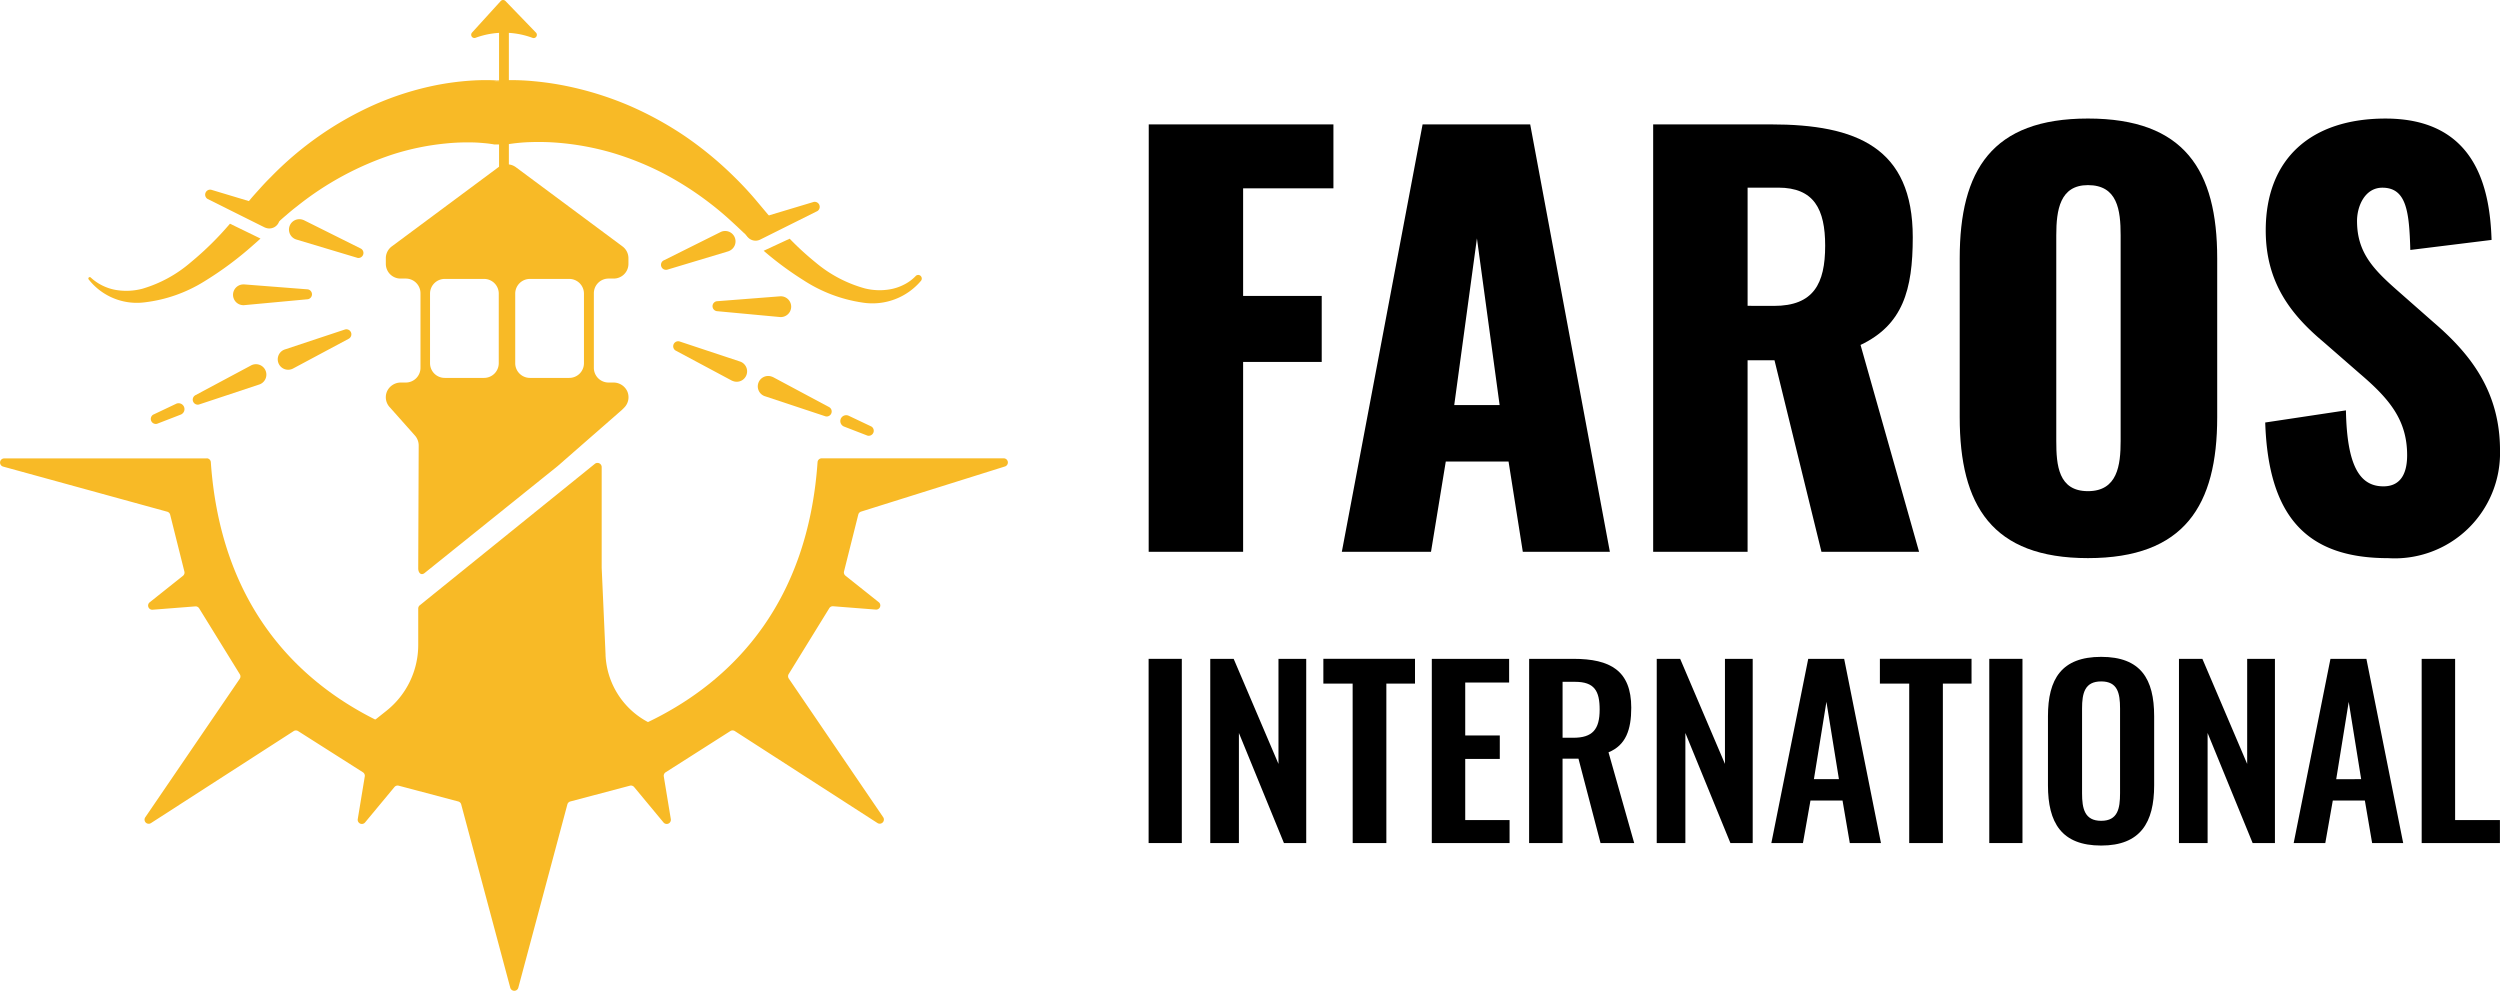 <svg id="Grupo_157" data-name="Grupo 157" xmlns="http://www.w3.org/2000/svg" xmlns:xlink="http://www.w3.org/1999/xlink" width="149.489" height="59.246" viewBox="0 0 149.489 59.246">
  <defs>
    <clipPath id="clip-path">
      <rect id="Rectángulo_2122" data-name="Rectángulo 2122" width="149.489" height="59.246" fill="none"/>
    </clipPath>
  </defs>
  <g id="Grupo_157-2" data-name="Grupo 157" clip-path="url(#clip-path)">
    <path id="Trazado_8936" data-name="Trazado 8936" d="M122.743,44.637l3.393-1.692a.621.621,0,1,1,.554,1.111.671.671,0,0,1-.1.039l-3.631,1.092a.3.3,0,0,1-.218-.551" transform="translate(-83.069 -29.059)" fill="#f8ba26"/>
    <path id="Trazado_8937" data-name="Trazado 8937" d="M125.226,63.306l3.6,1.195a.621.621,0,1,1-.391,1.178.686.686,0,0,1-.1-.042l-3.343-1.788a.3.3,0,0,1,.234-.544" transform="translate(-84.599 -42.891)" fill="#f8ba26"/>
    <path id="Trazado_8938" data-name="Trazado 8938" d="M157.514,78.248l-1.4-.542a.351.351,0,0,1,.254-.656l.024.01,1.358.644a.3.3,0,0,1-.234.544" transform="translate(-105.642 -52.199)" fill="#f8ba26"/>
    <path id="Trazado_8939" data-name="Trazado 8939" d="M144.678,72.179l-3.6-1.195a.621.621,0,1,1,.391-1.178.687.687,0,0,1,.1.042l3.343,1.788a.3.3,0,0,1-.234.544" transform="translate(-95.319 -47.285)" fill="#f8ba26"/>
    <path id="Trazado_8940" data-name="Trazado 8940" d="M132.391,55.264l3.78-.294a.621.621,0,0,1,.1,1.238.642.642,0,0,1-.106,0l-3.775-.352a.3.3,0,0,1,0-.592" transform="translate(-89.533 -37.251)" fill="#f8ba26"/>
    <path id="Trazado_8941" data-name="Trazado 8941" d="M92.352,14.989c-.162-.023-.23-.027-.334-.036l-.058,0-.239.037Z" transform="translate(-62.158 -10.131)" fill="#f8ba26"/>
    <path id="Trazado_8942" data-name="Trazado 8942" d="M24.858,41.505a18.628,18.628,0,0,1-2.343,2.308,7.769,7.769,0,0,1-2.879,1.575,3.768,3.768,0,0,1-1.614.074,2.962,2.962,0,0,1-1.479-.733l-.008-.008a.084.084,0,0,0-.127.109,3.661,3.661,0,0,0,3.355,1.375,8.652,8.652,0,0,0,3.542-1.24,20.378,20.378,0,0,0,2.962-2.2c.143-.122.281-.247.418-.374l-1.821-.886-.005,0" transform="translate(-11.109 -28.127)" fill="#f8ba26"/>
    <path id="Trazado_8943" data-name="Trazado 8943" d="M151.057,46.5a.214.214,0,0,0-.3.01l-.019.02a2.516,2.516,0,0,1-.645.475,2.942,2.942,0,0,1-.763.277,3.634,3.634,0,0,1-1.61-.035A7.775,7.775,0,0,1,144.78,45.7a17.388,17.388,0,0,1-1.554-1.423h-.006l-1.551.72a19.607,19.607,0,0,0,2.381,1.76,8.8,8.8,0,0,0,3.531,1.338,3.794,3.794,0,0,0,3.5-1.307.216.216,0,0,0-.024-.286" transform="translate(-96.006 -30.002)" fill="#f8ba26"/>
    <path id="Trazado_8944" data-name="Trazado 8944" d="M92.352,14.989c-.162-.023-.23-.027-.334-.036l-.058,0-.239.037Z" transform="translate(-62.158 -10.131)" fill="#f8ba26"/>
    <path id="Trazado_8945" data-name="Trazado 8945" d="M76.837,23.366,75.689,22c-.4-.471-.829-.929-1.277-1.367A21.342,21.342,0,0,0,71.5,18.229a20.434,20.434,0,0,0-3.366-1.847,19.512,19.512,0,0,0-3.716-1.162,17.848,17.848,0,0,0-1.957-.291,14.285,14.285,0,0,0-2.057-.052l-.076.012.057,0c.1.009.172.014.334.037l-.63,0,.239-.037-.217-.014c-.179-.009-.353-.014-.525-.014-.344,0-.681.013-1.015.038a16.457,16.457,0,0,0-1.966.264,17.887,17.887,0,0,0-3.708,1.174,20.008,20.008,0,0,0-6.184,4.323c-.222.218-.434.443-.641.674s-.416.457-.612.695c-.144.17-.284.337-.418.5l2.135.811c.15-.137.3-.271.456-.4.211-.185.426-.364.649-.534a18.3,18.3,0,0,1,5.747-3.11,15.317,15.317,0,0,1,3.11-.642,12.759,12.759,0,0,1,1.551-.067c.255,0,.507.018.752.04.122.01.243.023.357.038l.166.024a.653.653,0,0,1,.1.021l.63,0c-.012,0,0,0,.007,0l.031,0,.075,0a10.482,10.482,0,0,1,1.509-.143,14.32,14.32,0,0,1,1.6.043,16.3,16.3,0,0,1,3.194.591,17.63,17.63,0,0,1,3.065,1.231A19,19,0,0,1,73,22.244c.449.345.883.712,1.3,1.1.292.266.606.567.926.867l1.728-.708c-.04-.045-.082-.09-.122-.135" transform="translate(-30.521 -10.071)" fill="#f8ba26"/>
    <path id="Trazado_8946" data-name="Trazado 8946" d="M57.735,42.98,54.1,41.889a.621.621,0,1,1,.358-1.189.671.671,0,0,1,.1.039l3.393,1.692a.3.3,0,0,1-.218.551" transform="translate(-36.366 -27.563)" fill="#f8ba26"/>
    <path id="Trazado_8947" data-name="Trazado 8947" d="M38.391,35.181l3.631,1.092a.621.621,0,1,1-.357,1.189.671.671,0,0,1-.1-.039l-3.393-1.692a.3.3,0,0,1,.218-.551" transform="translate(-25.757 -23.833)" fill="#f8ba26"/>
    <path id="Trazado_8948" data-name="Trazado 8948" d="M55.791,61.643l-3.343,1.788a.621.621,0,0,1-.586-1.1.641.641,0,0,1,.1-.042l3.6-1.195a.3.3,0,0,1,.234.544" transform="translate(-34.924 -41.395)" fill="#f8ba26"/>
    <path id="Trazado_8949" data-name="Trazado 8949" d="M28.051,75.5l1.358-.644a.352.352,0,1,1,.3.636l-.024.01-1.4.542a.3.3,0,0,1-.234-.544" transform="translate(-18.895 -50.703)" fill="#f8ba26"/>
    <path id="Trazado_8950" data-name="Trazado 8950" d="M35.873,69.428l3.343-1.788a.621.621,0,0,1,.586,1.1.64.64,0,0,1-.1.042l-3.6,1.195a.3.3,0,0,1-.234-.544" transform="translate(-24.204 -45.789)" fill="#f8ba26"/>
    <path id="Trazado_8951" data-name="Trazado 8951" d="M47.747,53.649,43.972,54a.621.621,0,1,1-.115-1.236.681.681,0,0,1,.106,0l3.78.294a.3.3,0,0,1,0,.592" transform="translate(-29.339 -35.756)" fill="#f8ba26"/>
    <path id="Trazado_8952" data-name="Trazado 8952" d="M142.585,37.988l-3.393,1.692a.621.621,0,1,1-.554-1.111.671.671,0,0,1,.1-.039l3.631-1.092a.3.3,0,0,1,.218.551" transform="translate(-93.719 -25.362)" fill="#f8ba26"/>
    <path id="Trazado_8953" data-name="Trazado 8953" d="M92.876,20.9a.293.293,0,0,1-.293-.293V4.387a.293.293,0,1,1,.587,0V20.605a.293.293,0,0,1-.293.293" transform="translate(-62.742 -2.774)" fill="#f8ba26"/>
    <path id="Trazado_8954" data-name="Trazado 8954" d="M87.446,1.949,89.166.059a.194.194,0,0,1,.278,0l1.824,1.888a.193.193,0,0,1-.207.316,4.9,4.9,0,0,0-3.411,0,.193.193,0,0,1-.2-.316" transform="translate(-59.222 0)" fill="#f8ba26"/>
    <path id="Trazado_8955" data-name="Trazado 8955" d="M81.361,97.378l-.233-5.225v-6.01a.251.251,0,0,0-.409-.2L70.251,94.4a.251.251,0,0,0-.093.2v2.174a5.027,5.027,0,0,1-1.9,3.935l-1.636,1.3.333.171,8.85,2.769,6.479-2.608,1.659-.933a4.77,4.77,0,0,1-2.584-4.03" transform="translate(-45.15 -58.207)" fill="#f8ba26"/>
    <path id="Trazado_8956" data-name="Trazado 8956" d="M84.892,37.316h.314a.88.88,0,0,0,.879-.879V36.1a.88.88,0,0,0-.355-.706l-6.374-4.735a.879.879,0,0,0-1.049,0l-6.374,4.735a.879.879,0,0,0-.355.706v.337a.879.879,0,0,0,.879.879h.314a.879.879,0,0,1,.879.879v4.459a.879.879,0,0,1-.879.879h-.279a.907.907,0,0,0-.846.536.881.881,0,0,0,.189.965l1.477,1.661a.9.9,0,0,1,.231.6l-.028,7.375c.013.258.181.415.383.252l7.955-6.394L85.7,45.165l.131-.131a.882.882,0,0,0,.189-.965.907.907,0,0,0-.845-.536h-.279a.879.879,0,0,1-.879-.879V38.195a.879.879,0,0,1,.879-.879M78.33,42.377a.879.879,0,0,1-.879.879H75.1a.879.879,0,0,1-.879-.879V38.216a.879.879,0,0,1,.879-.879h2.352a.879.879,0,0,1,.879.879Zm5.095,0a.879.879,0,0,1-.879.879H80.194a.88.88,0,0,1-.879-.879V38.216a.88.88,0,0,1,.879-.879h2.352a.879.879,0,0,1,.879.879Z" transform="translate(-48.507 -20.659)" fill="#f8ba26"/>
    <path id="Trazado_8957" data-name="Trazado 8957" d="M12.361,85.043H.249a.249.249,0,0,0-.066.488L10,88.23a.249.249,0,0,1,.175.179l.851,3.4a.249.249,0,0,1-.086.255l-1.99,1.584a.249.249,0,0,0,.175.443l2.552-.2a.249.249,0,0,1,.231.117l2.433,3.942a.249.249,0,0,1-.006.271L8.688,106.5a.248.248,0,0,0,.34.349l8.532-5.5a.248.248,0,0,1,.268,0L21.7,103.81a.249.249,0,0,1,.112.25l-.42,2.551a.249.249,0,0,0,.437.2l1.756-2.116a.249.249,0,0,1,.255-.082l3.561.943a.248.248,0,0,1,.177.176l2.934,10.962a.249.249,0,0,0,.48,0l2.934-10.962a.249.249,0,0,1,.177-.176l3.561-.943a.249.249,0,0,1,.255.082l1.756,2.116a.249.249,0,0,0,.437-.2l-.42-2.551a.249.249,0,0,1,.112-.25l3.867-2.463a.249.249,0,0,1,.268,0l8.532,5.5a.249.249,0,0,0,.34-.349l-5.644-8.29a.248.248,0,0,1-.006-.271L49.587,94a.249.249,0,0,1,.231-.117l2.552.2a.249.249,0,0,0,.175-.443l-1.99-1.584a.249.249,0,0,1-.086-.255l.853-3.4a.248.248,0,0,1,.167-.177l8.605-2.7a.249.249,0,0,0-.074-.486H49.132a.248.248,0,0,0-.246.232c-1.165,16.766-17.628,17.659-18.128,17.683h-.023c-.5-.023-16.963-.917-18.128-17.683a.248.248,0,0,0-.246-.232" transform="translate(0 -57.632)" fill="#f8ba26"/>
    <path id="Trazado_8958" data-name="Trazado 8958" d="M213.114,23.078h11.043V26.9h-5.4v6.436h4.7v3.944h-4.7V48.633h-5.647Z" transform="translate(-144.424 -15.639)"/>
    <path id="Trazado_8959" data-name="Trazado 8959" d="M253.766,23.078H260.2l4.764,25.556h-5.206l-.852-5.395h-3.754l-.883,5.395h-5.332Zm4.606,16.785-1.357-9.97-1.357,9.97Z" transform="translate(-168.701 -15.64)"/>
    <path id="Trazado_8960" data-name="Trazado 8960" d="M306.69,23.078h7.036c5.143,0,8.487,1.388,8.487,6.752,0,3.155-.6,5.237-3.123,6.436l3.5,12.368h-5.837l-2.808-11.453h-1.609V48.634H306.69Zm7.225,10.853c2.366,0,3.06-1.325,3.06-3.6,0-2.177-.662-3.471-2.808-3.471h-1.83v7.067Z" transform="translate(-207.838 -15.64)"/>
    <path id="Trazado_8961" data-name="Trazado 8961" d="M363.56,39.858v-9.5c0-5.269,1.925-8.361,7.667-8.361,5.774,0,7.73,3.092,7.73,8.361v9.5c0,5.269-1.956,8.424-7.73,8.424-5.742,0-7.667-3.155-7.667-8.424m9.623,1.42v-12.3c0-1.514-.189-3-1.956-3-1.672,0-1.893,1.483-1.893,3v12.3c0,1.451.126,3,1.893,3s1.956-1.546,1.956-3" transform="translate(-246.378 -14.909)"/>
    <path id="Trazado_8962" data-name="Trazado 8962" d="M420.235,40.174l4.827-.726c.063,3.313.82,4.543,2.24,4.543,1.167,0,1.42-.978,1.42-1.862,0-2.114-1.073-3.376-2.808-4.859l-2.208-1.925c-1.956-1.64-3.439-3.565-3.439-6.657,0-4.323,2.745-6.689,7.162-6.689,5.458,0,6.247,4.259,6.342,7.257l-4.859.6c-.063-2.272-.221-3.723-1.672-3.723-1.041,0-1.514,1.1-1.514,1.988,0,1.893.978,2.9,2.461,4.2l2.114,1.861c2.208,1.893,3.975,4.133,3.975,7.667a6.3,6.3,0,0,1-6.689,6.436c-4.827,0-7.162-2.429-7.351-8.109" transform="translate(-284.786 -14.91)"/>
    <rect id="Rectángulo_2120" data-name="Rectángulo 2120" width="1.985" height="11.015" transform="translate(68.682 39.396)"/>
    <path id="Trazado_8963" data-name="Trazado 8963" d="M224.524,122.226h1.4l2.679,6.283v-6.283h1.659v11.015H228.93l-2.693-6.582v6.582h-1.713Z" transform="translate(-152.156 -82.83)"/>
    <path id="Trazado_8964" data-name="Trazado 8964" d="M247.251,123.708H245.5v-1.483h5.48v1.483h-1.713v9.533h-2.013Z" transform="translate(-166.369 -82.83)"/>
    <path id="Trazado_8965" data-name="Trazado 8965" d="M265.624,122.226h4.623v1.415h-2.625v3.168h2.067v1.4h-2.067v3.658h2.652v1.374h-4.651Z" transform="translate(-180.008 -82.83)"/>
    <path id="Trazado_8966" data-name="Trazado 8966" d="M283.683,122.226h2.652c2.2,0,3.454.707,3.454,2.924,0,1.319-.327,2.244-1.36,2.665l1.536,5.426h-2.013l-1.319-5.045h-.952v5.045h-2Zm2.638,4.719c1.156,0,1.578-.5,1.578-1.686,0-1.115-.313-1.659-1.469-1.659h-.748v3.345Z" transform="translate(-192.247 -82.83)"/>
    <path id="Trazado_8967" data-name="Trazado 8967" d="M307.355,122.226h1.4l2.679,6.283v-6.283h1.659v11.015h-1.333l-2.693-6.582v6.582h-1.713Z" transform="translate(-208.289 -82.83)"/>
    <path id="Trazado_8968" data-name="Trazado 8968" d="M330.825,122.227h2.149l2.2,11.015h-1.863l-.435-2.543h-1.917l-.449,2.543h-1.89Zm1.836,7.194-.748-4.624-.748,4.624Z" transform="translate(-222.701 -82.831)"/>
    <path id="Trazado_8969" data-name="Trazado 8969" d="M350.505,123.708h-1.754v-1.483h5.48v1.483h-1.714v9.533h-2.013Z" transform="translate(-236.342 -82.83)"/>
    <rect id="Rectángulo_2121" data-name="Rectángulo 2121" width="1.985" height="11.015" transform="translate(118.95 39.396)"/>
    <path id="Trazado_8970" data-name="Trazado 8970" d="M379.932,129.531V125.4c0-2.23.816-3.549,3.182-3.549s3.168,1.319,3.168,3.549v4.134c0,2.217-.816,3.6-3.168,3.6-2.38,0-3.182-1.373-3.182-3.6m4.311.476v-5.072c0-.925-.15-1.618-1.129-1.618s-1.143.694-1.143,1.618v5.072c0,.911.15,1.645,1.143,1.645s1.129-.735,1.129-1.645" transform="translate(-257.473 -82.574)"/>
    <path id="Trazado_8971" data-name="Trazado 8971" d="M404.237,122.226h1.4l2.678,6.283v-6.283h1.66v11.015h-1.333l-2.693-6.582v6.582h-1.713Z" transform="translate(-273.944 -82.83)"/>
    <path id="Trazado_8972" data-name="Trazado 8972" d="M427.708,122.227h2.149l2.2,11.015H430.2l-.435-2.543h-1.917l-.449,2.543h-1.89Zm1.836,7.194L428.8,124.8l-.748,4.624Z" transform="translate(-288.357 -82.831)"/>
    <path id="Trazado_8973" data-name="Trazado 8973" d="M449.261,122.226h2v9.641h2.679v1.374h-4.678Z" transform="translate(-304.456 -82.83)"/>
  </g>
</svg>
